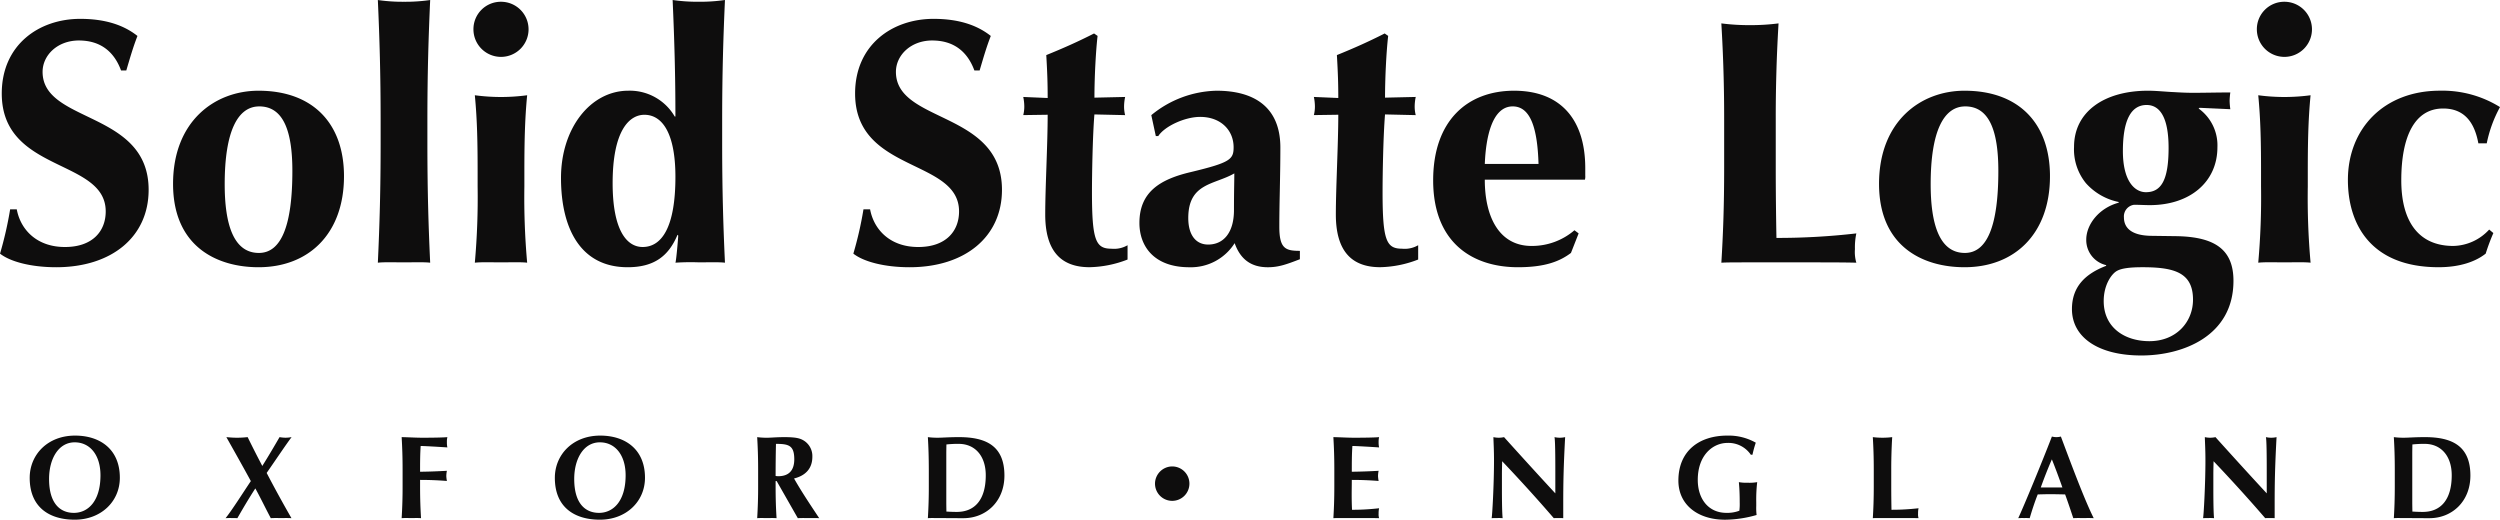 <?xml version="1.0" encoding="UTF-8"?>
<svg width="498.22" height="103.57" version="1.1" viewBox="0 0 498.22 103.57" xmlns="http://www.w3.org/2000/svg">
  <title>Solid State Logic logo</title>
  <g transform="translate(0 .003)" fill="#fff" style="fill:#0e0d0d">
    <path d="m14.959 86.806c4.992 0 8.924 2.731 8.924 8.4 0 4.733-3.744 8.359-8.994 8.359-4.968 0-8.971-2.4-8.971-8.335 0-4.629 3.579-8.424 9.041-8.424zm-0.07 1.342c-3.226 0-5.109 3.272-5.109 7.3 0 5.014 2.307 6.757 4.944 6.757 2.825 0 5.3-2.332 5.3-7.488-3e-3 -4.05-2.098-6.569-5.135-6.569zm30.222-1.036c0.754 0.07 1.413 0.118 2.143 0.118s1.366-0.048 2.1-0.118a218.73 218.73 0 0 0 2.92 5.745c1.2-1.907 2.33-3.838 3.437-5.745a7.475 7.475 0 0 0 1.2 0.118 7.722 7.722 0 0 0 1.2-0.118c-1.06 1.389-3.343 4.8-4.968 7.134a249.25 249.25 0 0 0 4.944 9.017c-0.73-0.047-1.389-0.023-2.071-0.023s-1.366-0.024-2.049 0.023c-1.012-1.884-1.978-3.932-3.084-5.933-1.295 2-2.472 4-3.579 5.933-0.353-0.023-0.753-0.023-1.154-0.023a10.506 10.506 0 0 0-1.2 0.023c1.224-1.507 3.413-4.968 5.038-7.392-1.58-2.92-4.241-7.629-4.877-8.759zm34.933 0c1.413 0.023 2.779 0.118 4.191 0.118 2.331 0 4.285-0.048 4.921-0.118a3.892 3.892 0 0 0-0.094 0.989 4.519 4.519 0 0 0 0.094 1.06c-1.813-0.119-4.615-0.284-5.321-0.284-0.118 1.719-0.118 3.414-0.118 5.133 2.049-0.023 3.555-0.094 5.345-0.188a5.478 5.478 0 0 0-0.118 1.059 7.286 7.286 0 0 0 0.118 0.966 67.7 67.7 0 0 0-5.345-0.212v1.2c0 2.614 0.071 4.5 0.189 6.428-0.542-0.047-1.154-0.023-1.931-0.023s-1.389-0.024-1.931 0.023a99.35 99.35 0 0 0 0.188-6.428v-3.2c0-2.615-0.07-4.474-0.188-6.523zm39.572-0.306c4.991 0 8.923 2.731 8.923 8.4 0 4.733-3.743 8.359-8.994 8.359-4.967 0-8.97-2.4-8.97-8.335 0-4.629 3.579-8.424 9.041-8.424zm-0.071 1.342c-3.225 0-5.109 3.272-5.109 7.3 0 5.014 2.308 6.757 4.944 6.757 2.826 0 5.3-2.332 5.3-7.488-2e-3 -4.05-2.098-6.569-5.135-6.569zm35.026 7.723v0.964c0 2.614 0.07 4.5 0.189 6.428-0.542-0.047-1.154-0.023-1.931-0.023s-1.389-0.024-1.931 0.023a99.35 99.35 0 0 0 0.188-6.428v-3.2c0-2.613-0.07-4.472-0.188-6.521a14.714 14.714 0 0 0 1.931 0.118c0.848 0 1.86-0.118 3.461-0.118 2.4 0 3.249 0.235 4.073 0.8a3.638 3.638 0 0 1 1.53 3.108c0 2.284-1.294 3.744-3.649 4.332 1.507 2.661 3.3 5.321 5.015 7.911-0.73-0.047-1.389-0.023-2.119-0.023s-1.413-0.024-2.143 0.023l-4.214-7.392zm0.07-7.417c-0.046 2.142-0.07 4.261-0.07 6.4a4.347 4.347 0 0 0 0.518 0.047c2.072 0 3.2-1.107 3.2-3.367 2e-3 -2.75-1.081-3.08-3.648-3.08zm30.272-1.342a14.691 14.691 0 0 0 1.931 0.118c1.035 0 2.189-0.118 4.261-0.118 5.368 0 9.064 1.718 9.064 7.652 0 5.227-3.719 8.5-8.146 8.5-2.354 0-3.955-0.023-5.179-0.023-0.778 0-1.39-0.024-1.931 0.023a99.35 99.35 0 0 0 0.188-6.428v-3.2c-4e-3 -2.616-0.07-4.475-0.188-6.524zm3.673 11.442v1.413c0 0.918 0.023 1.766 0.023 1.978 0.471 0.023 1.107 0.07 2.072 0.07 3.555 0 5.769-2.4 5.769-7.3 0-3.861-2.143-6.262-5.392-6.262a21.915 21.915 0 0 0-2.449 0.118c0 0.212-0.023 1.059-0.023 2v7.981zm45.022-5.602a3.429 3.429 0 1 1-3.429 3.429 3.452 3.452 0 0 1 3.429-3.429zm32.116-5.84c1.413 0.023 2.779 0.118 4.191 0.118 2.331 0 4.285-0.048 4.921-0.118a3.938 3.938 0 0 0-0.094 0.989 4.573 4.573 0 0 0 0.094 1.06c-1.813-0.119-4.614-0.284-5.321-0.284-0.118 1.719-0.118 3.414-0.118 5.133a119.01 119.01 0 0 0 5.345-0.188 5.4 5.4 0 0 0-0.118 1.059 7.284 7.284 0 0 0 0.118 0.966 67.7 67.7 0 0 0-5.345-0.212c0 1.012-0.023 2-0.023 3.014s0.023 2 0.07 2.942a46.486 46.486 0 0 0 5.392-0.305 4.558 4.558 0 0 0-0.094 1.059 2.588 2.588 0 0 0 0.094 0.918c-0.848-0.023-1.954-0.023-4.12-0.023h-2.331c-1.789 0-2.284 0-2.661 0.023 0.118-1.931 0.189-3.814 0.189-6.428v-3.2c0-2.615-0.071-4.474-0.189-6.523zm31.896 0a4.816 4.816 0 0 0 2.119 0c3.414 3.791 6.71 7.417 10.218 11.207v-4.332c0-3.061-0.024-6.216-0.164-6.875a4.816 4.816 0 0 0 2.119 0c-0.307 5.745-0.377 8.829-0.377 13.349v2.8c-0.307-0.023-0.636-0.023-0.966-0.023-0.352 0-0.659 0-0.918 0.023q-4.838-5.615-10.289-11.349c-0.023 0.919-0.047 1.814-0.047 2.755v2.734c0 3.743 0.071 5.156 0.142 5.862a8.8 8.8 0 0 0-1.107-0.023c-0.353 0-0.73 0-1.083 0.023 0.118-0.471 0.471-6.71 0.471-11.466 0-2.166-0.095-3.555-0.118-4.685zm46.658 1.153c-2.92 0-5.933 2.426-5.933 7.37 0 3.767 2.1 6.569 5.721 6.569a6.864 6.864 0 0 0 2.567-0.424 10.745 10.745 0 0 0 0.07-1.648c0-2.543-0.142-3.6-0.165-4.05a8.148 8.148 0 0 0 1.742 0.118 8.985 8.985 0 0 0 1.907-0.118 30.316 30.316 0 0 0-0.188 3.955v0.778a11.656 11.656 0 0 0 0.071 1.812 23.235 23.235 0 0 1-6.287 0.943c-5.392 0-9.3-2.944-9.3-7.794 0-5.956 4.192-8.97 9.747-8.97a10.962 10.962 0 0 1 5.675 1.412 22.588 22.588 0 0 0-0.659 2.4h-0.33a5.382 5.382 0 0 0-4.638-2.353zm28.952-1.153a15.859 15.859 0 0 0 3.862 0 105.23 105.23 0 0 0-0.189 6.521v3.2c0 1.79 0.024 3.533 0.047 4.756a46.487 46.487 0 0 0 5.392-0.305 4.5 4.5 0 0 0-0.094 1.059 2.563 2.563 0 0 0 0.094 0.918c-0.848-0.023-1.954-0.023-4.12-0.023h-2.331c-1.79 0-2.284 0-2.661 0.023 0.118-1.931 0.189-3.814 0.189-6.428v-3.2c0-2.613-0.071-4.472-0.189-6.521zm41.95 16.128c-0.66 0-1.342-0.024-2 0.023-0.5-1.507-1.037-3.131-1.625-4.732-1.013-0.024-2-0.047-3.014-0.047-0.824 0-1.625 0.023-2.448 0.047-0.636 1.6-1.155 3.225-1.6 4.732a8.689 8.689 0 0 0-1.106-0.023 10.112 10.112 0 0 0-1.177 0.023c1.153-2.472 4.638-10.9 6.71-16.268a3.478 3.478 0 0 0 1.789 0c2 5.343 4.709 12.619 6.545 16.268-0.757-0.047-1.415-0.023-2.074-0.023zm-8.477-6.1h4.309c-0.683-1.907-1.342-3.721-2.1-5.6a92.01 92.01 0 0 0-2.209 5.602zm32.694-10.028a4.816 4.816 0 0 0 2.119 0c3.415 3.791 6.71 7.417 10.218 11.207v-4.332c0-3.061-0.023-6.216-0.164-6.875a4.816 4.816 0 0 0 2.119 0c-0.306 5.745-0.377 8.829-0.377 13.349v2.8c-0.306-0.023-0.635-0.023-0.965-0.023-0.353 0-0.66 0-0.918 0.023q-4.839-5.615-10.29-11.349c-0.023 0.919-0.046 1.814-0.046 2.755v2.734c0 3.743 0.07 5.156 0.141 5.862a8.783 8.783 0 0 0-1.106-0.023c-0.354 0-0.731 0-1.083 0.023 0.117-0.471 0.47-6.71 0.47-11.466 2e-3 -2.166-0.092-3.555-0.118-4.685zm37.666 0a14.7 14.7 0 0 0 1.931 0.118c1.036 0 2.189-0.118 4.262-0.118 5.368 0 9.064 1.718 9.064 7.652 0 5.227-3.721 8.5-8.146 8.5-2.355 0-3.955-0.023-5.18-0.023-0.777 0-1.39-0.024-1.931 0.023 0.118-1.931 0.189-3.814 0.189-6.428v-3.2c0-2.616-0.071-4.475-0.189-6.524zm3.673 11.442v1.413c0 0.918 0.024 1.766 0.024 1.978 0.47 0.023 1.106 0.07 2.072 0.07 3.555 0 5.767-2.4 5.767-7.3 0-3.861-2.141-6.262-5.391-6.262a21.881 21.881 0 0 0-2.448 0.118c0 0.212-0.024 1.059-0.024 2v7.981zm-465.02-90.489c-4.241 0-7.23 2.919-7.23 6.256 0 10.289 21.134 7.717 21.134 23.5 0 9.385-7.37 15.433-18.423 15.433-5.006 0-9.177-1.112-11.193-2.711a72.686 72.686 0 0 0 2.016-8.829h1.321c0.765 4.1 4.033 7.508 9.594 7.508s8.133-3.2 8.133-7.091c0-10.567-20.716-7.647-20.716-23.5 0-9.663 7.369-14.877 15.642-14.877 5.005 0 8.69 1.252 11.4 3.407-0.834 2.155-1.321 3.823-2.225 6.882h-1.042c-1.46-3.963-4.31-5.978-8.411-5.978zm35.805 10.011c10.845 0 17.032 6.534 17.032 17.031 0 11.471-7.021 18.145-17.032 18.145-8.272 0-17.032-4.1-17.032-16.615 0-12.444 8.273-18.561 17.032-18.561zm0.139 3.128c-4.241 0-6.882 4.866-6.882 15.5 0 7.787 1.668 13.7 6.813 13.7 4.449 0 6.674-5.423 6.674-16.337 0-8.136-1.877-12.866-6.605-12.866zm23.641-21.203a34.044 34.044 0 0 0 5.214 0.348 34.044 34.044 0 0 0 5.214-0.348c-0.348 7.787-0.556 14.947-0.556 24.054v4.519c0 9.107 0.208 16.337 0.556 23.775-1.182-0.139-3.2-0.069-5.214-0.069s-4.032-0.07-5.214 0.069c0.348-7.438 0.556-14.668 0.556-23.775v-4.52c-1e-3 -9.107-0.209-16.267-0.556-24.053zm24.541 0.347a5.492 5.492 0 1 1-5.491 5.492 5.459 5.459 0 0 1 5.491-5.492zm-5.214 18.631a39.234 39.234 0 0 0 10.428 0c-0.486 5.005-0.556 9.8-0.556 15.433v2.781a146.04 146.04 0 0 0 0.556 15.155c-1.182-0.139-3.058-0.069-5.214-0.069s-3.893-0.07-5.214 0.069a145.75 145.75 0 0 0 0.557-15.155v-2.781c0-5.631-0.07-10.428-0.557-15.433zm49.848 33.369c-1.183-0.139-3.2-0.069-5.214-0.069a46.051 46.051 0 0 0-4.659 0.069c0.14-0.208 0.557-4.866 0.557-5.422l-0.139-0.139c-1.738 4.171-4.588 6.465-9.941 6.465-9.386 0-13.279-7.716-13.279-17.8 0-9.941 5.909-17.379 13.418-17.379a10.357 10.357 0 0 1 9.246 5.144h0.138c0-8.343-0.208-15.364-0.556-23.22a34.058 34.058 0 0 0 5.215 0.348 34.064 34.064 0 0 0 5.214-0.348c-0.348 7.787-0.557 14.947-0.557 24.054v4.519c0 9.11 0.209 16.34 0.557 23.778zm-16.407-3.128c3.824 0 6.534-3.963 6.534-13.974 0-8.62-2.572-12.374-6.187-12.374-2.919 0-6.326 2.99-6.326 13.626 0 9.455 2.85 12.722 5.979 12.722zm57.706-41.155c-4.241 0-7.23 2.919-7.23 6.256 0 10.289 21.134 7.717 21.134 23.5 0 9.385-7.369 15.433-18.423 15.433-5.006 0-9.176-1.112-11.193-2.711a72.882 72.882 0 0 0 2.017-8.829h1.32c0.765 4.1 4.033 7.508 9.594 7.508s8.134-3.2 8.134-7.091c0-10.567-20.717-7.647-20.717-23.5 0-9.663 7.369-14.877 15.642-14.877 5.005 0 8.69 1.252 11.4 3.407-0.834 2.155-1.321 3.823-2.225 6.882h-1.042c-1.459-3.963-4.31-5.978-8.411-5.978zm38.239 13.136a6.962 6.962 0 0 0 0.209 1.738l-6.122-0.138c-0.347 4.24-0.486 11.748-0.486 15.5 0 9.663 0.765 11.261 3.893 11.261a5.308 5.308 0 0 0 3.2-0.695v2.851a21.876 21.876 0 0 1-7.578 1.529c-5.909 0-8.828-3.476-8.828-10.5 0-5.423 0.486-13.974 0.486-19.883l-4.866 0.07a7.009 7.009 0 0 0 0.208-1.738 9.656 9.656 0 0 0-0.208-1.877l4.866 0.208c0-2.85-0.069-5-0.278-8.551 3.267-1.321 6.4-2.711 9.524-4.31l0.7 0.487c-0.347 2.989-0.626 8.2-0.626 12.305l6.119-0.139a9.587 9.587 0 0 0-0.213 1.882zm18.423-3.125c7.439 0 12.723 3.2 12.723 11.331 0 5.909-0.209 10.776-0.209 15.781 0 4.379 1.252 4.8 4.1 4.8v1.668c-2.711 1.043-4.241 1.6-6.4 1.6-3.406 0-5.492-1.669-6.6-4.8a10.314 10.314 0 0 1-9.037 4.8c-7.022 0-9.942-4.171-9.942-8.829 0-6.117 4.032-8.69 10.289-10.15 7.786-1.877 8.482-2.5 8.482-4.936 0-3.337-2.5-6.048-6.674-6.048-3.059 0-7.091 1.877-8.343 3.824h-0.486l-0.9-4.171a21.115 21.115 0 0 1 12.997-4.87zm3.546 16.475c-3.963 2.295-9.176 1.877-9.176 8.9 0 3.406 1.529 5.283 3.963 5.283 3.058 0 5.144-2.363 5.144-6.882 0-3.964 0.069-5.702 0.069-7.301zm35.945-13.35a7.01 7.01 0 0 0 0.208 1.738l-6.117-0.139c-0.348 4.24-0.488 11.748-0.488 15.5 0 9.663 0.765 11.261 3.894 11.261a5.31 5.31 0 0 0 3.2-0.695v2.851a21.886 21.886 0 0 1-7.578 1.529c-5.909 0-8.829-3.476-8.829-10.5 0-5.423 0.487-13.974 0.487-19.883l-4.866 0.07a7.01 7.01 0 0 0 0.208-1.738 9.658 9.658 0 0 0-0.208-1.877l4.866 0.208c0-2.85-0.07-5-0.278-8.551 3.267-1.321 6.4-2.711 9.524-4.31l0.695 0.487c-0.348 2.989-0.625 8.2-0.625 12.305l6.117-0.139a9.658 9.658 0 0 0-0.21 1.883zm23.29 27.81a12.986 12.986 0 0 0 8.551-3.128l0.834 0.626-1.53 3.893c-2.294 1.738-5.283 2.85-10.566 2.85-9.108 0-16.894-4.936-16.894-17.31 0-11.958 6.883-17.866 16.129-17.866 9.176 0 14.182 5.63 14.182 15.433v1.46a2.386 2.386 0 0 1-0.07 0.834h-19.953c0 7.508 2.921 13.208 9.317 13.208zm-3.754-27.81c-4.1 0-5.354 6.117-5.562 11.47h10.706c-0.207-6.948-1.529-11.47-5.144-11.47zm41.578-16.543a43.032 43.032 0 0 0 5.7 0.348 43 43 0 0 0 5.7-0.348 311.95 311.95 0 0 0-0.556 19.257v9.455c0 5.283 0.07 10.427 0.139 14.042a136.79 136.79 0 0 0 15.92-0.9 13.334 13.334 0 0 0-0.278 3.128 7.575 7.575 0 0 0 0.278 2.711c-2.5-0.069-5.77-0.069-12.166-0.069h-6.878c-5.283 0-6.743 0-7.855 0.069 0.348-5.7 0.557-11.262 0.557-18.978v-9.458a312.36 312.36 0 0 0-0.561-19.257zm48.459 13.418c10.845 0 17.032 6.534 17.032 17.031 0 11.471-7.021 18.145-17.032 18.145-8.272 0-17.032-4.1-17.032-16.615-1e-3 -12.444 8.272-18.561 17.032-18.561zm0.14 3.128c-4.242 0-6.883 4.866-6.883 15.5 0 7.787 1.668 13.7 6.812 13.7 4.45 0 6.674-5.423 6.674-16.337-1e-3 -8.136-1.878-12.866-6.604-12.866zm46.509 0.417a9.024 9.024 0 0 1 3.754 7.716c0 6.883-5.423 11.54-13.487 11.54-1.042 0-1.946-0.069-3.128-0.069a2.341 2.341 0 0 0-2.016 2.5c0 2.225 1.668 3.615 5.353 3.685l5.144 0.069c7.787 0.139 11.332 2.781 11.332 8.9 0 11.054-10.15 14.877-18.353 14.877-8.689 0-13.834-3.684-13.834-9.246 0-4.449 2.642-7.021 6.813-8.62v-0.139a5.128 5.128 0 0 1-3.963-5.075c0-3.059 2.572-6.326 6.465-7.369v-0.139a11.934 11.934 0 0 1-6.535-3.754 10.664 10.664 0 0 1-2.363-7.23c0-7.022 6.048-11.192 14.737-11.192 1.669 0 3.477 0.208 5.145 0.277 1.182 0.07 2.433 0.14 3.893 0.14 2.294 0 4.867-0.07 7.37-0.07a13.4 13.4 0 0 0-0.14 1.668 13.416 13.416 0 0 0 0.14 1.669l-6.119-0.278zm-11.192 31.631c-2.434 0-4.1 0.208-5.006 0.695-1.112 0.556-2.711 2.781-2.711 6.049 0 5.283 4.171 7.994 9.107 7.994 5.353 0 8.69-3.824 8.69-8.273 0-5.422-3.754-6.465-10.08-6.465zm-3.894-23.151c0 6.118 2.434 8.2 4.588 8.2 3.06 0 4.52-2.434 4.52-8.83 0-6.326-1.878-8.55-4.38-8.55-3.129 5e-3 -4.728 3.063-4.728 9.18zm32.192-29.753a5.492 5.492 0 1 1-5.492 5.492 5.46 5.46 0 0 1 5.492-5.492zm-5.214 18.631a39.234 39.234 0 0 0 10.428 0c-0.487 5.005-0.556 9.8-0.556 15.433v2.781a145.77 145.77 0 0 0 0.556 15.155c-1.182-0.139-3.059-0.069-5.214-0.069s-3.893-0.07-5.214 0.069a146.03 146.03 0 0 0 0.557-15.155v-2.781c2e-3 -5.631-0.071-10.428-0.557-15.433zm36.846 2.642c-5.562 0-8.342 5.353-8.342 14.321 0 8.411 3.615 13.069 10.358 13.069a9.958 9.958 0 0 0 7.16-3.267l0.834 0.695a41.329 41.329 0 0 0-1.529 4.1c-2.016 1.6-5.144 2.711-9.385 2.711-13.626 0-18.075-8.69-18.075-17.38 0-10.219 7.16-17.8 18.354-17.8a21.728 21.728 0 0 1 11.957 3.267 25.455 25.455 0 0 0-2.642 7.23h-1.669c-0.764-4.166-2.78-6.946-7.021-6.946z" style="fill:#0e0d0d"/>
  </g>
</svg>
